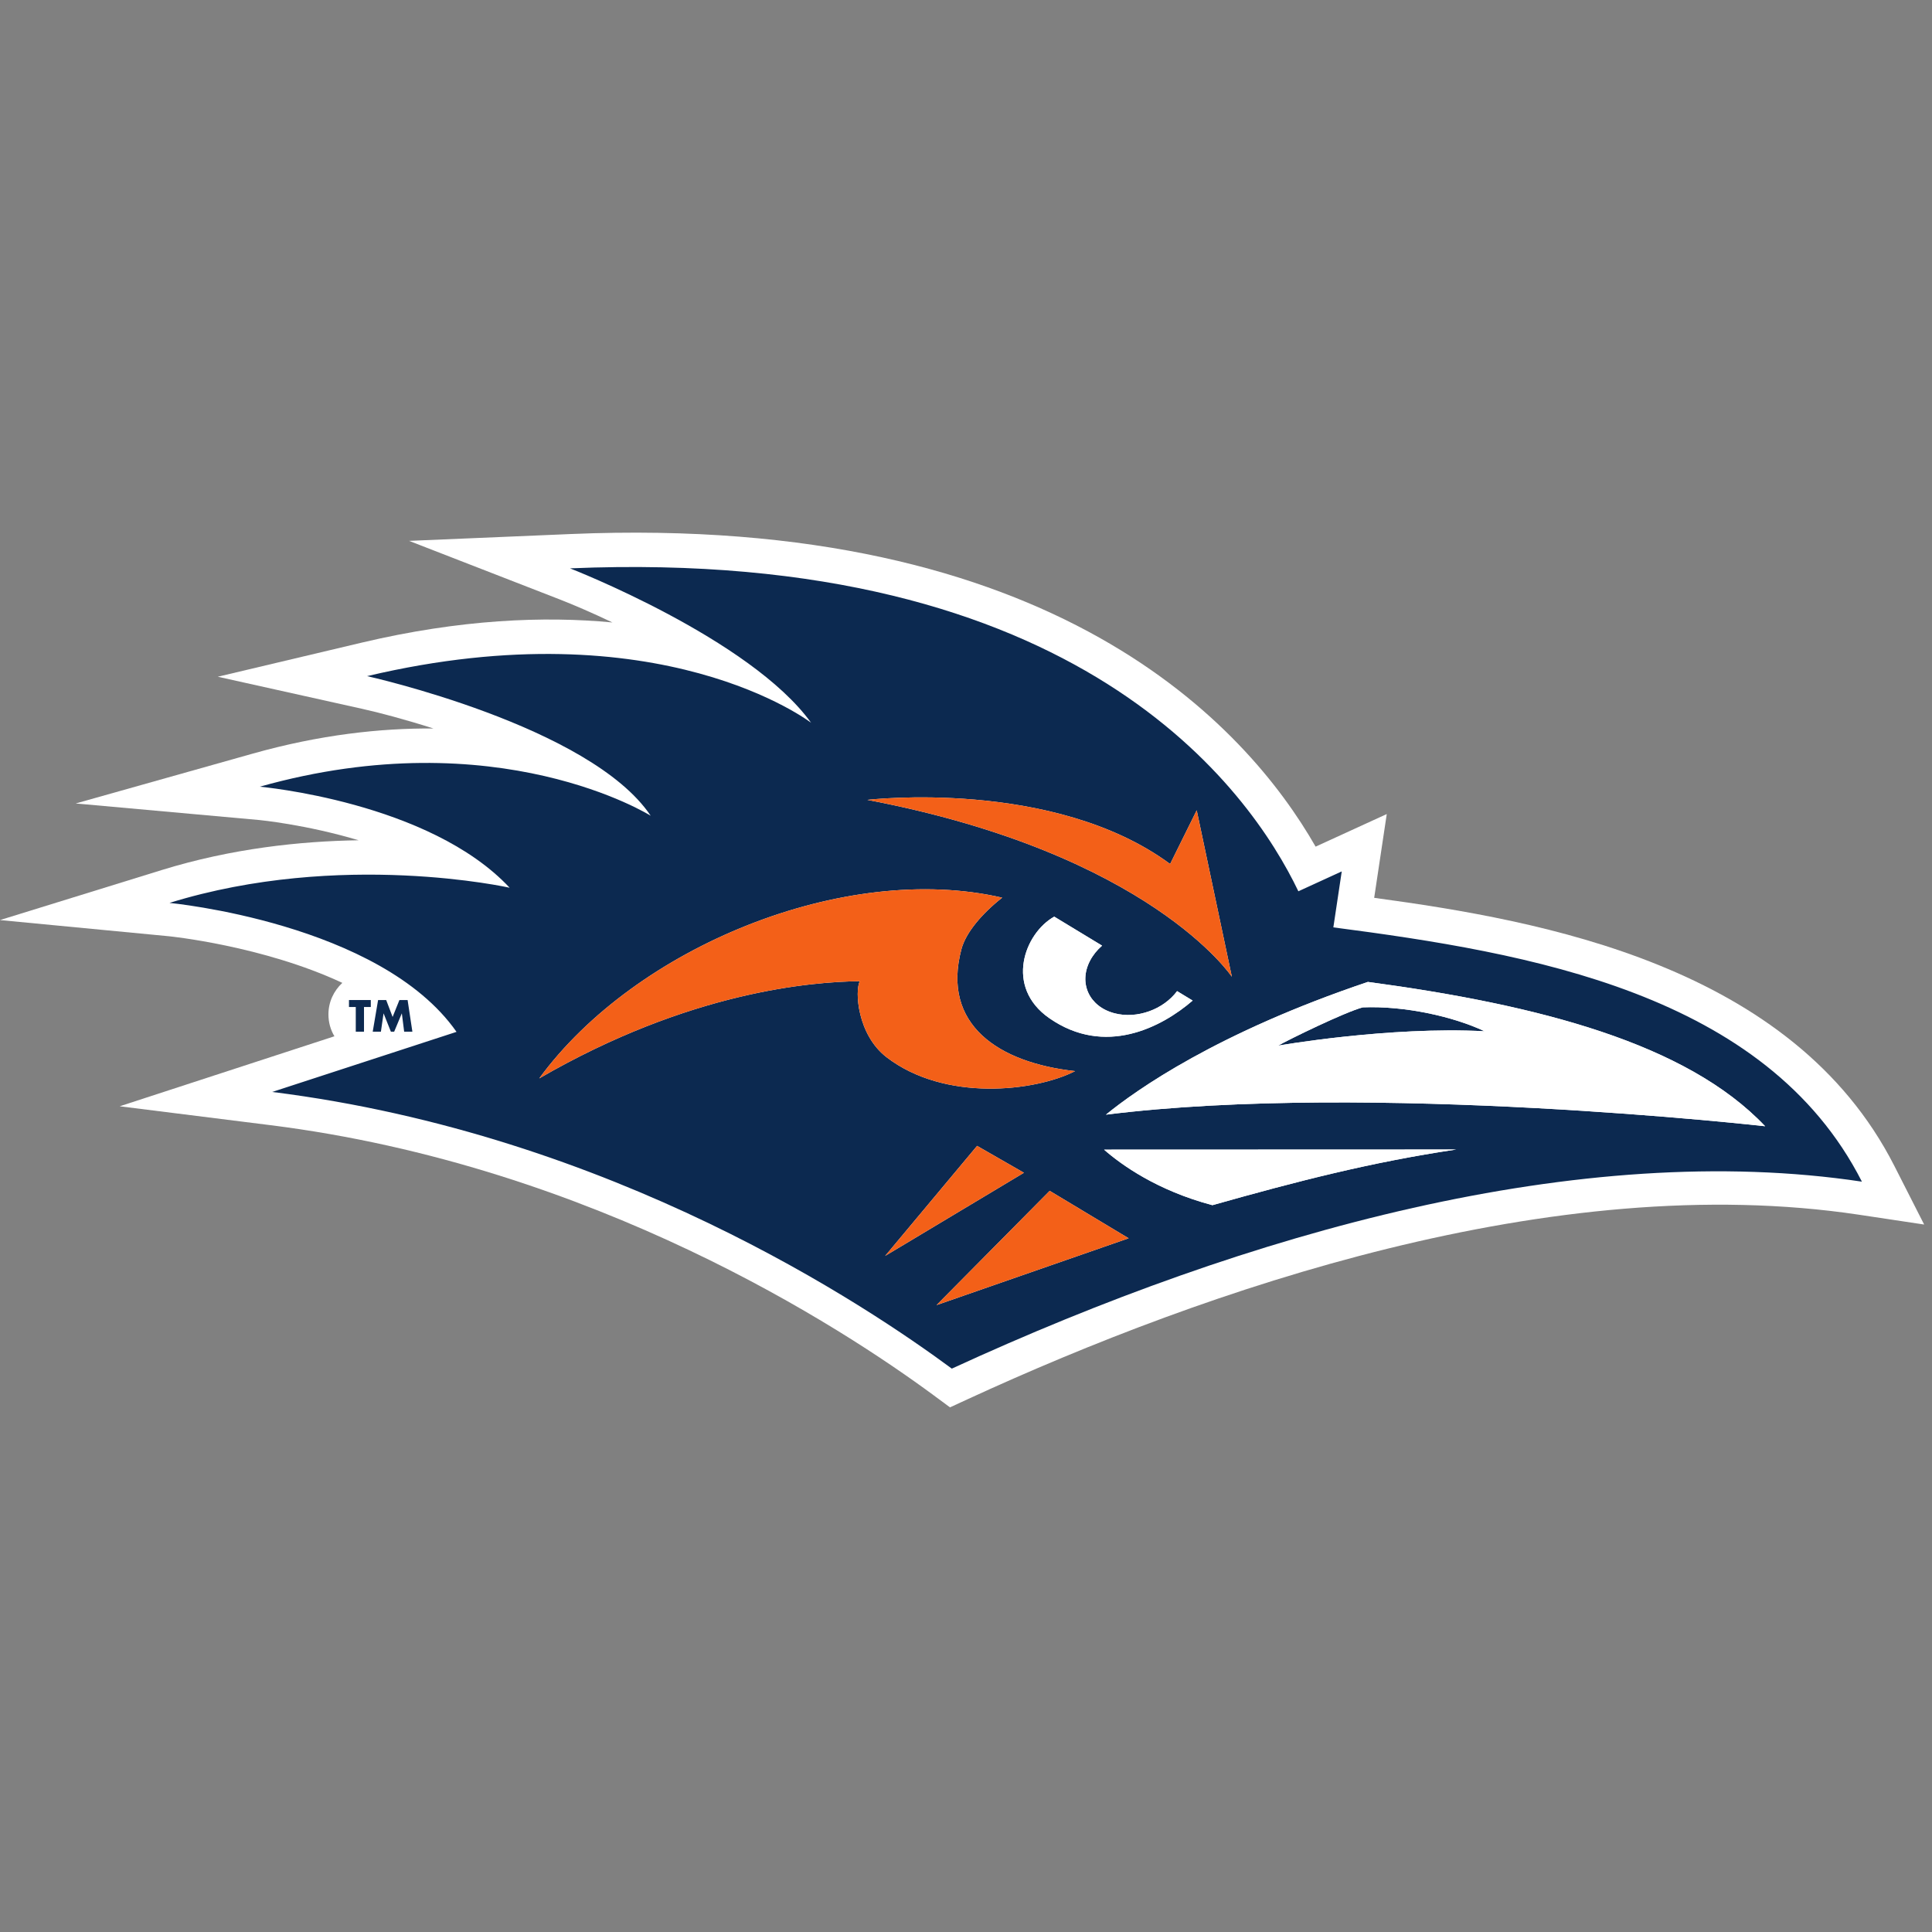 <?xml version="1.0" encoding="utf-8"?>
<svg xmlns="http://www.w3.org/2000/svg" xmlns:xlink="http://www.w3.org/1999/xlink" width="200px" height="200px" viewBox="0 0 200 200" version="1.1">
    
    <rect x="0" y="0" width="200" height="200" fill="#808080" stroke="none"/>
    
    <title>utsa</title>
    <desc>Created with Sketch.</desc>
    <g id="utsa" stroke="none" stroke-width="1" fill="none" fill-rule="evenodd">
        <g id="utsa_BGD" transform="translate(0, 0)">
            <g id="utsa" transform="translate(0, 54)">
                <g id="g10" transform="translate(100, 46.883) scale(-1, 1) rotate(-180) translate(-100, -46.883) translate(0, 0.822)">
                    <g id="Group-3" transform="translate(100, 46.181) scale(1, -1) translate(-100, -46.181) translate(0, 0.559)" fill="#FFFFFF">
                        <path d="M98.343,90.548 L96.675,89.316 C87.171,82.3 61.452,65.529 27.971,61.333 L12.392,59.381 L34.619,52.134 C34.221,51.468 34,50.702 34,49.875 C34,48.589 34.535,47.452 35.436,46.605 C27.222,42.763 17.579,41.788 17.439,41.774 L0,40.104 L16.735,34.928 C23.953,32.696 31.079,31.934 37.124,31.843 C31.633,30.206 26.894,29.754 26.807,29.745 L7.839,28.033 L26.169,22.872 C33.103,20.92 39.372,20.231 44.871,20.272 C41.879,19.318 39.225,18.622 37.468,18.231 L22.547,14.914 L37.42,11.39 C47.671,8.962 56.342,8.623 63.402,9.296 C61.191,8.245 59.267,7.425 57.965,6.92 L42.347,0.85 L59.087,0.142 C109.28,-1.977 129.064,20.053 136.192,32.504 L143.557,29.13 L142.255,37.802 C159.674,40.161 185.556,44.814 196.099,65.547 L199.188,71.622 L192.45,70.608 C160.8,65.845 124.832,78.35 100.227,89.68 L98.343,90.548 Z" id="Fill-1"/>
                    </g>
                    <g id="g12" transform="translate(17.544, 5.264)" fill-rule="nonzero">
                        <polyline id="path14" fill="#0C2950" points="19.286 34.879 20.137 34.879 20.137 37.435 20.841 37.435 20.841 38.157 18.582 38.157 18.582 37.435 19.286 37.435 19.286 34.879"/>
                        <polyline id="path16" fill="#0C2950" points="22.169 36.766 22.921 34.879 23.26 34.879 24.047 36.766 24.056 36.766 24.295 34.879 25.146 34.879 24.651 38.157 23.803 38.157 23.099 36.405 22.434 38.157 21.596 38.157 21.04 34.879 21.887 34.879 22.16 36.766 22.169 36.766"/>
                        <path d="M96.942,26.29 C100.12,28.885 108.476,34.783 124.059,40.032 C141.739,37.66 157.071,33.669 165.181,25.092 C165.181,25.092 124.298,29.723 96.942,26.29 Z M107.964,16.921 C102.208,18.446 98.513,21.124 96.748,22.669 L133.198,22.682 C124.422,21.377 116.751,19.402 107.964,16.921 Z M79.407,6.577 L91.12,18.405 L99.292,13.493 L79.407,6.577 Z M83.604,23.06 L88.454,20.277 L74.085,11.667 L83.604,23.06 Z M38.277,30.044 C48.236,43.664 69.931,52.517 86.201,48.753 C84.097,47.098 82.439,45.133 81.984,43.427 C79.902,35.628 85.795,31.673 93.751,30.798 C89.618,28.687 80.25,27.598 74.219,32.247 C71.214,34.567 70.929,39.095 71.465,40.108 C66.548,40.045 53.887,39.088 38.277,30.044 Z M104.308,39.079 L105.919,38.102 C102.695,35.317 96.835,32.276 91.083,36.277 C86.416,39.521 88.524,45.078 91.59,46.79 L96.543,43.787 C96.033,43.343 95.605,42.819 95.297,42.232 C94.084,39.91 95.212,37.468 97.826,36.787 C100.159,36.173 102.896,37.18 104.308,39.079 Z M103.588,52.24 L106.339,57.8 L109.978,40.564 C109.978,40.564 101.532,53.298 72.246,58.877 C72.246,58.877 91.494,61.156 103.588,52.24 Z M121.353,51.472 L116.863,49.414 C111.861,59.859 94.253,85.076 41.465,82.844 C41.465,82.844 60.127,75.591 66.421,66.858 C66.421,66.858 50.847,78.885 20.457,71.687 C20.457,71.687 43.551,66.568 49.815,57.235 C49.815,57.235 34.004,67.182 9.347,60.242 C9.347,60.242 26.893,58.689 35.213,49.783 C35.213,49.783 17.752,53.701 3.03164893e-14,48.212 C3.03164893e-14,48.212 21.806,46.157 29.715,34.862 L10.636,28.642 C45.906,24.222 72.285,6.425 80.988,0 C111.782,14.18 146.098,23.736 175.2,19.355 C165.256,38.91 140.635,43.048 120.484,45.679 L121.353,51.472 Z" id="path18" fill="#0C2950"/>
                        <path d="M123.527,37.398 C121.666,36.906 115.826,34.043 114.765,33.437 C114.765,33.437 126.22,35.449 136.138,34.926 C132.888,36.455 127.858,37.573 123.527,37.398" id="path20" fill="#0C2950"/>
                        <path d="M109.978,40.564 L106.339,57.8 L103.588,52.24 C91.494,61.156 72.246,58.877 72.246,58.877 C101.532,53.298 109.978,40.564 109.978,40.564" id="path22" fill="#F36018"/>
                        <path d="M93.751,30.798 C85.795,31.673 79.902,35.628 81.984,43.427 C82.439,45.133 84.097,47.098 86.201,48.753 C69.931,52.517 48.236,43.664 38.277,30.044 C53.887,39.088 66.548,40.045 71.465,40.108 C70.929,39.095 71.214,34.567 74.219,32.247 C80.25,27.598 89.618,28.687 93.751,30.798" id="path24" fill="#F36018"/>
                        <polygon id="path26" fill="#F36018" points="83.604 23.06 74.085 11.667 88.454 20.277"/>
                        <polygon id="path28" fill="#F36018" points="79.407 6.577 99.292 13.493 91.12 18.405"/>
                        <path d="M96.543,43.787 L91.59,46.79 C88.524,45.078 86.416,39.521 91.083,36.277 C96.835,32.276 102.695,35.317 105.919,38.102 L104.308,39.079 C102.896,37.18 100.159,36.173 97.826,36.787 C95.212,37.468 94.084,39.91 95.297,42.232 C95.605,42.819 96.033,43.343 96.543,43.787" id="path30" fill="#FFFFFF"/>
                        <path d="M114.765,33.437 C115.826,34.043 121.666,36.906 123.527,37.398 C127.858,37.573 132.888,36.455 136.138,34.926 C126.22,35.449 114.765,33.437 114.765,33.437 Z M124.059,40.032 C108.476,34.783 100.12,28.885 96.942,26.29 C124.298,29.723 165.181,25.092 165.181,25.092 C157.071,33.669 141.739,37.66 124.059,40.032 L124.059,40.032 Z" id="path32" fill="#FFFFFF"/>
                        <path d="M107.964,16.921 C116.751,19.402 124.422,21.377 133.198,22.682 L96.748,22.669 C98.513,21.124 102.208,18.446 107.964,16.921" id="path34" fill="#FFFFFF"/>
                    </g>
                </g>
            </g>
        </g>
    </g>
</svg>